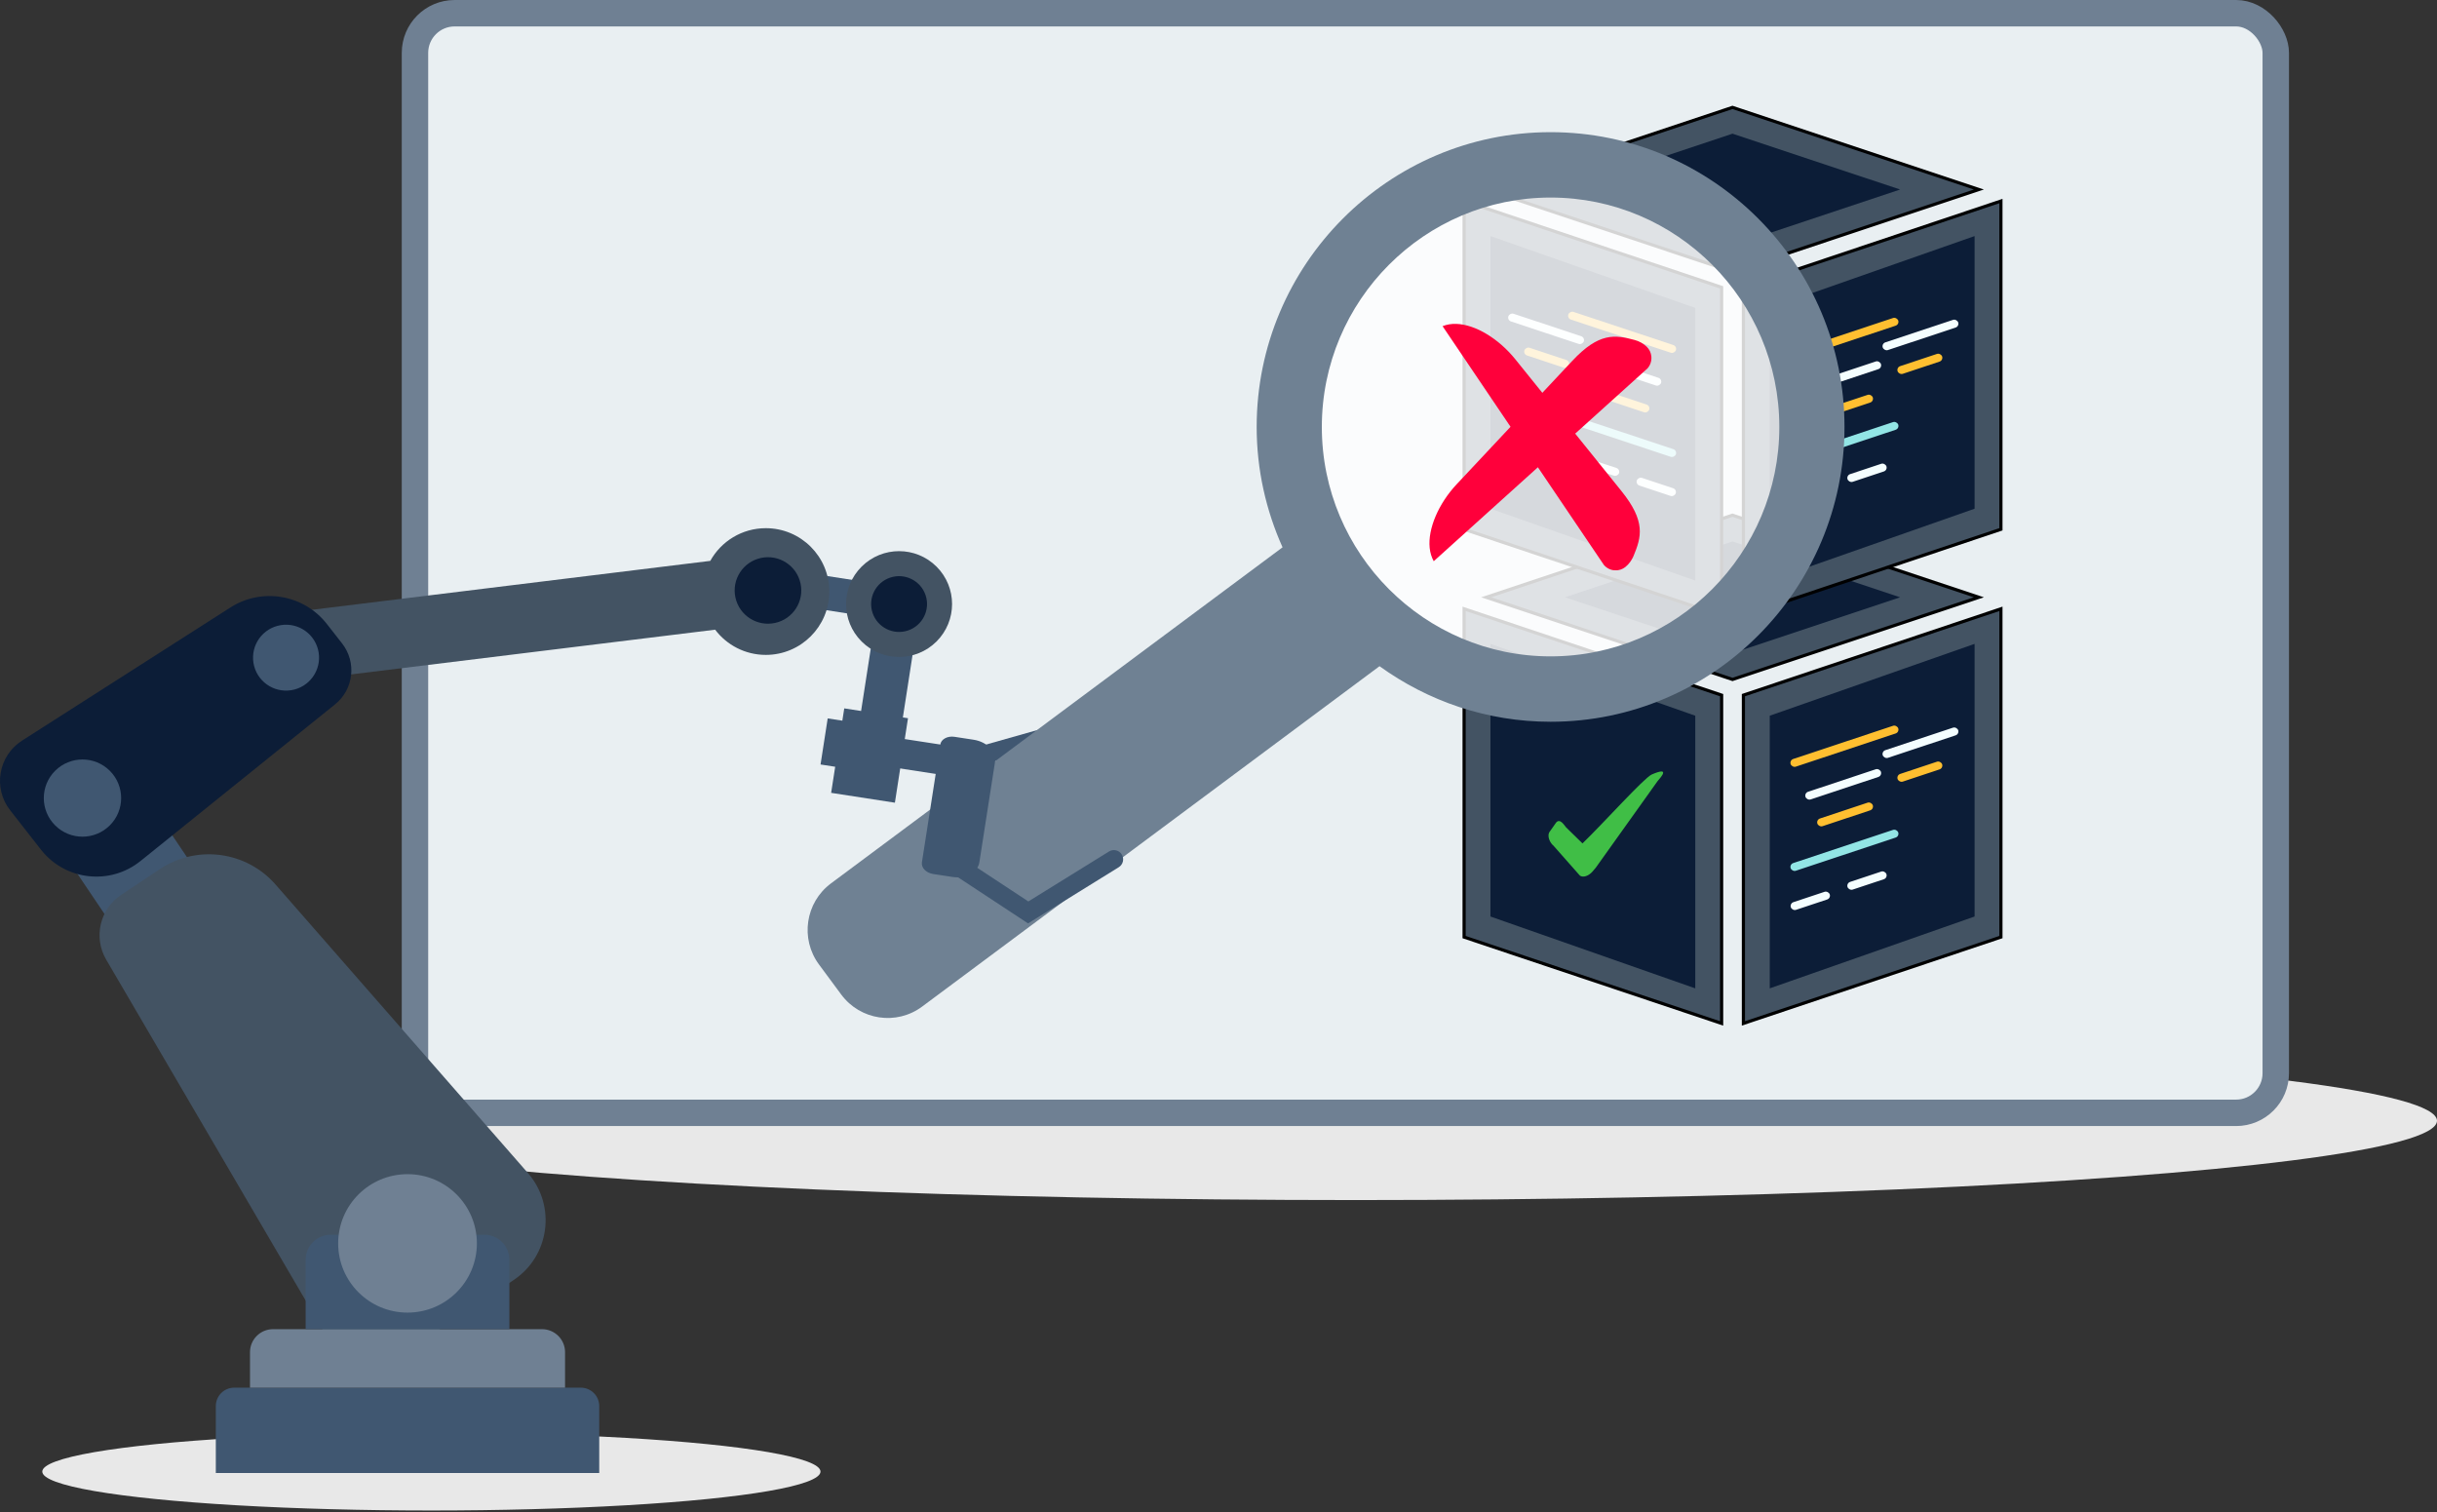 <svg width="461" height="286" viewBox="0 0 461 286" fill="none" xmlns="http://www.w3.org/2000/svg">
<rect x="0" y="0" width="461" height="286" fill="#333333" stroke="none"/>
<ellipse cx="256.5" cy="212" rx="204.5" ry="15" fill="#E8E8E8"/>
<rect x="78.5" y="2.5" width="352" height="208" rx="7.5" fill="#E9EFF2" stroke="#6F8093" stroke-width="5"/>
<ellipse cx="81.606" cy="278.361" rx="73.606" ry="7.361" fill="#E8E8E8"/>
<path d="M281.132 112.982L327.735 128.521L374.337 112.982L327.728 97.452L281.132 112.982Z" fill="#435363" stroke="black" stroke-width="0.6"/>
<path d="M327.73 102.42L359.436 112.984L327.735 123.554L296.034 112.984L327.73 102.42Z" fill="#0C1D37"/>
<path d="M276.961 115.165V177.255L325.674 193.583V131.492L276.961 115.165Z" fill="#435363" stroke="black" stroke-width="0.6"/>
<path d="M378.509 115.165L329.796 131.492V193.583L378.509 177.255V115.165Z" fill="#435363" stroke="black" stroke-width="0.6"/>
<path d="M373.525 173.365L334.779 186.955V135.382L373.525 121.792V173.365Z" fill="#0C1D37"/>
<path d="M281.945 173.365L320.69 186.955V135.382L281.945 121.792V173.365Z" fill="#0C1D37"/>
<rect x="338.489" y="143.808" width="21.447" height="1.532" rx="0.766" transform="rotate(-18.387 338.489 143.808)" fill="#FFBF30"/>
<rect x="338.489" y="163.498" width="21.447" height="1.532" rx="0.766" transform="rotate(-18.387 338.489 163.498)" fill="#92E5E5"/>
<rect x="341.299" y="150.009" width="15.037" height="1.532" rx="0.766" transform="rotate(-18.387 341.299 150.009)" fill="#F4FEFF"/>
<rect x="355.913" y="142.14" width="15.037" height="1.532" rx="0.766" transform="rotate(-18.387 355.913 142.14)" fill="#F4FEFF"/>
<rect x="338.527" y="170.892" width="7.753" height="1.532" rx="0.766" transform="rotate(-18.387 338.527 170.892)" fill="#F4FEFF"/>
<rect x="349.25" y="167.062" width="7.753" height="1.532" rx="0.766" transform="rotate(-18.387 349.25 167.062)" fill="#F4FEFF"/>
<rect x="343.547" y="155.067" width="11.043" height="1.532" rx="0.766" transform="rotate(-18.387 343.547 155.067)" fill="#FFBF30"/>
<rect x="358.723" y="146.636" width="8.877" height="1.532" rx="0.766" transform="rotate(-18.387 358.723 146.636)" fill="#FFBF30"/>
<g clip-path="url(#clip0_1045_9664)">
<path d="M312.435 146.507C310.919 147.229 303.417 155.606 299.355 159.535L296.241 156.489C295.878 156.061 295.104 154.728 294.365 155.595L293.227 157.215C292.485 158.082 293.27 159.505 293.853 159.951L298.856 165.617C299.44 166.061 300.511 165.72 301.252 164.852L301.88 164.112H301.882L313.536 147.784C314.277 146.913 316.009 144.965 312.435 146.507Z" fill="#40BE46"/>
</g>
<path d="M281.132 35.846L327.735 51.385L374.337 35.846L327.728 20.316L281.132 35.846Z" fill="#435363" stroke="black" stroke-width="0.6"/>
<path d="M327.73 25.284L359.436 35.848L327.735 46.417L296.034 35.848L327.73 25.284Z" fill="#0C1D37"/>
<path d="M276.961 38.029V100.119L325.674 116.447V54.356L276.961 38.029Z" fill="#435363" stroke="black" stroke-width="0.6"/>
<path d="M378.509 38.029L329.796 54.356V116.447L378.509 100.119V38.029Z" fill="#435363" stroke="black" stroke-width="0.6"/>
<path d="M373.525 96.228L334.779 109.819V58.246L373.525 44.656V96.228Z" fill="#0C1D37"/>
<path d="M281.945 96.228L320.69 109.819V58.246L281.945 44.656V96.228Z" fill="#0C1D37"/>
<rect x="338.489" y="66.672" width="21.447" height="1.532" rx="0.766" transform="rotate(-18.387 338.489 66.672)" fill="#FFBF30"/>
<rect width="21.447" height="1.532" rx="0.766" transform="matrix(-0.949 -0.315 -0.315 0.949 317.269 65.51)" fill="#FFBF30"/>
<rect x="338.489" y="86.362" width="21.447" height="1.532" rx="0.766" transform="rotate(-18.387 338.489 86.362)" fill="#92E5E5"/>
<rect width="21.447" height="1.532" rx="0.766" transform="matrix(-0.949 -0.315 -0.315 0.949 317.269 85.2)" fill="#92E5E5"/>
<rect x="341.299" y="72.872" width="15.037" height="1.532" rx="0.766" transform="rotate(-18.387 341.299 72.872)" fill="#F4FEFF"/>
<rect width="15.037" height="1.532" rx="0.766" transform="matrix(-0.949 -0.315 -0.315 0.949 314.458 71.71)" fill="#F4FEFF"/>
<rect x="355.913" y="65.004" width="15.037" height="1.532" rx="0.766" transform="rotate(-18.387 355.913 65.004)" fill="#F4FEFF"/>
<rect width="15.037" height="1.532" rx="0.766" transform="matrix(-0.949 -0.315 -0.315 0.949 299.845 63.842)" fill="#F4FEFF"/>
<rect x="338.527" y="93.756" width="7.753" height="1.532" rx="0.766" transform="rotate(-18.387 338.527 93.756)" fill="#F4FEFF"/>
<rect width="7.753" height="1.532" rx="0.766" transform="matrix(-0.949 -0.315 -0.315 0.949 317.231 92.594)" fill="#F4FEFF"/>
<rect x="349.25" y="89.927" width="7.753" height="1.532" rx="0.766" transform="rotate(-18.387 349.25 89.927)" fill="#F4FEFF"/>
<rect width="7.753" height="1.532" rx="0.766" transform="matrix(-0.949 -0.315 -0.315 0.949 306.508 88.764)" fill="#F4FEFF"/>
<rect x="343.547" y="77.931" width="11.043" height="1.532" rx="0.766" transform="rotate(-18.387 343.547 77.931)" fill="#FFBF30"/>
<rect width="11.043" height="1.532" rx="0.766" transform="matrix(-0.949 -0.315 -0.315 0.949 312.21 76.769)" fill="#FFBF30"/>
<rect x="358.723" y="69.5" width="8.877" height="1.532" rx="0.766" transform="rotate(-18.387 358.723 69.5)" fill="#FFBF30"/>
<rect width="8.877" height="1.532" rx="0.766" transform="matrix(-0.949 -0.315 -0.315 0.949 297.035 68.338)" fill="#FFBF30"/>
<path d="M339.167 81.632C339.167 106.88 318.589 127.418 293.29 127.418C283.325 127.418 274.119 124.195 266.589 118.787L247.68 132.791H242.468V106.978L251.454 100.324C248.878 94.607 247.413 88.291 247.413 81.632C247.413 56.385 267.993 35.842 293.29 35.842C318.587 35.842 339.167 56.385 339.167 81.632Z" fill="white" fill-opacity="0.83"/>
<path d="M213.271 154.717C214.007 154.089 214.093 152.984 213.462 152.25L200.326 136.938L183.136 141.796L184.092 145.164L199.121 140.916L210.797 154.525C211.427 155.259 212.535 155.346 213.27 154.716L213.271 154.717Z" fill="#405771"/>
<path d="M348.917 80.764C348.917 111.513 323.978 136.525 293.319 136.525C281.242 136.525 270.085 132.6 260.96 126.014L238.043 143.069L174.438 190.401C169.589 194.008 162.736 192.989 159.134 188.126L154.929 182.443C151.329 177.579 152.343 170.706 157.198 167.094L231.726 111.632L242.617 103.528C239.495 96.566 237.72 88.874 237.72 80.764C237.72 50.018 262.661 25 293.319 25C323.976 25 348.917 50.018 348.917 80.764ZM336.59 80.764C336.59 56.833 317.177 37.367 293.319 37.367C269.46 37.367 250.047 56.833 250.047 80.764C250.047 104.696 269.46 124.156 293.319 124.156C317.177 124.156 336.59 104.692 336.59 80.764Z" fill="#6F8193"/>
<path d="M13.324 163.322L29.055 152.768L42.747 173.095L27.016 183.649L13.324 163.322Z" fill="#405771"/>
<path d="M75.644 256.456L97.141 242.146C103.99 237.588 105.262 228.058 99.848 221.868L52.122 167.311C46.593 160.991 37.227 159.747 30.235 164.401L22.918 169.271C18.876 171.962 17.633 177.329 20.084 181.516L62.109 253.336C64.88 258.07 71.074 259.498 75.644 256.456Z" fill="#435363"/>
<path d="M109.874 262.487H44.307C42.384 262.487 40.825 264.044 40.825 265.963V278.624H113.356V265.963C113.356 264.044 111.796 262.487 109.874 262.487Z" fill="#405771"/>
<path d="M102.531 251.422H51.651C49.245 251.422 47.293 253.371 47.293 255.771V262.488H106.889V255.771C106.889 253.371 104.936 251.422 102.531 251.422Z" fill="#6F8093"/>
<path d="M91.62 233.557H62.56C59.944 233.557 57.821 235.676 57.821 238.287V251.421H96.359V238.287C96.359 235.676 94.236 233.557 91.62 233.557Z" fill="#405771"/>
<path d="M77.091 248.287C69.845 248.287 63.971 242.425 63.971 235.194C63.971 227.962 69.845 222.1 77.091 222.1C84.336 222.1 90.21 227.962 90.21 235.194C90.21 242.425 84.336 248.287 77.091 248.287Z" fill="#6F8093"/>
<path d="M212.199 161.628C212.711 162.449 212.457 163.528 211.634 164.037L194.474 174.668L179.561 164.851L181.492 161.93L194.532 170.513L209.785 161.064C210.608 160.553 211.689 160.806 212.199 161.628Z" fill="#405771"/>
<path d="M169.412 139.533L177.871 140.832C178.028 139.822 179.234 139.168 180.562 139.372L184.181 139.927C186.715 140.317 188.526 142.194 188.225 144.123L185.268 163.089C184.968 165.017 182.669 166.264 180.135 165.876L176.517 165.321C175.188 165.117 174.239 164.132 174.396 163.12L177.004 146.392L168.545 145.092L169.412 139.533Z" fill="#405771"/>
<path d="M153.349 108.476L163.418 110.032L162.436 116.363L152.367 114.807L153.349 108.476Z" fill="#405771"/>
<path d="M159.343 136.319L159.704 133.994L162.891 134.487L165.324 118.797L173.226 120.017L170.793 135.707L171.763 135.857L169.285 151.835L157.225 149.972L157.991 145.036L155.221 144.609L156.573 135.891L159.343 136.319Z" fill="#405771"/>
<path d="M162.984 121.337C159.068 117.429 159.068 111.093 162.984 107.185C166.9 103.277 173.248 103.277 177.164 107.185C181.08 111.093 181.08 117.429 177.164 121.337C173.248 125.246 166.9 125.246 162.984 121.337Z" fill="#435363"/>
<path d="M165.062 115.935C164.135 113.172 165.628 110.182 168.397 109.257C171.166 108.331 174.162 109.822 175.089 112.585C176.016 115.348 174.523 118.338 171.754 119.263C168.985 120.189 165.989 118.698 165.062 115.935Z" fill="#0C1D37"/>
<path d="M56.223 115.688L134.361 106.093C136.408 102.406 140.346 99.909 144.869 99.909C151.502 99.909 156.878 105.275 156.878 111.894C156.878 118.512 151.501 123.878 144.869 123.878C140.952 123.878 137.474 122.006 135.282 119.109L57.817 128.621L56.223 115.688Z" fill="#435363"/>
<path d="M1.92 153.264L7.74 160.708C12.31 166.552 20.791 167.527 26.573 162.872L63.381 133.235C66.903 130.399 67.495 125.269 64.711 121.709L61.831 118.028C57.464 112.444 49.555 111.094 43.578 114.913L4.176 140.088C-0.319 142.959 -1.365 149.067 1.919 153.265L1.92 153.264Z" fill="#0C1D37"/>
<path d="M10.429 156.124C7.572 153.273 7.572 148.65 10.429 145.799C13.286 142.948 17.918 142.948 20.774 145.799C23.631 148.65 23.631 153.273 20.774 156.124C17.918 158.975 13.286 158.975 10.429 156.124Z" fill="#405771"/>
<path d="M47.948 125.4C47.395 122.003 49.707 118.802 53.111 118.251C56.514 117.699 59.722 120.006 60.274 123.403C60.827 126.801 58.515 130.002 55.111 130.553C51.708 131.105 48.5 128.798 47.948 125.4Z" fill="#405771"/>
<path d="M139.119 113.027C138.379 109.633 140.535 106.283 143.936 105.544C147.336 104.806 150.693 106.958 151.433 110.352C152.173 113.745 150.016 117.095 146.616 117.834C143.216 118.573 139.859 116.42 139.119 113.027Z" fill="#0C1D37"/>
<g clip-path="url(#clip1_1045_9664)">
<path d="M275.553 91.599L285.742 80.728L272.885 61.693C273.679 61.38 274.553 61.232 275.495 61.265C279.085 61.389 283.463 64.019 286.645 67.955L291.76 74.303L297.419 68.266C302.493 62.844 305.5 63.309 309.252 64.32C310.099 64.547 310.878 64.987 311.512 65.593C312.014 66.088 312.315 66.716 312.382 67.415C312.465 68.244 312.199 69.067 311.649 69.687L297.975 82.021L306.704 92.86C311.367 98.637 310.505 101.577 309.006 105.18C308.669 105.995 308.132 106.714 307.448 107.267C306.893 107.698 306.234 107.914 305.536 107.89C304.709 107.862 303.935 107.487 303.397 106.857L290.917 88.385L271.215 106.157C270.8 105.409 270.541 104.557 270.444 103.611C270.09 100.018 272.096 95.299 275.549 91.599L275.553 91.599Z" fill="#FF003B"/>
</g>
<defs>
<clipPath id="clip0_1045_9664">
<rect width="21.688" height="19.88" fill="white" transform="translate(292.927 145.933)"/>
</clipPath>
<clipPath id="clip1_1045_9664">
<rect width="40.764" height="45.559" fill="white" transform="matrix(-0.999 -0.035 -0.035 0.999 312.578 62.547)"/>
</clipPath>
</defs>
</svg>
